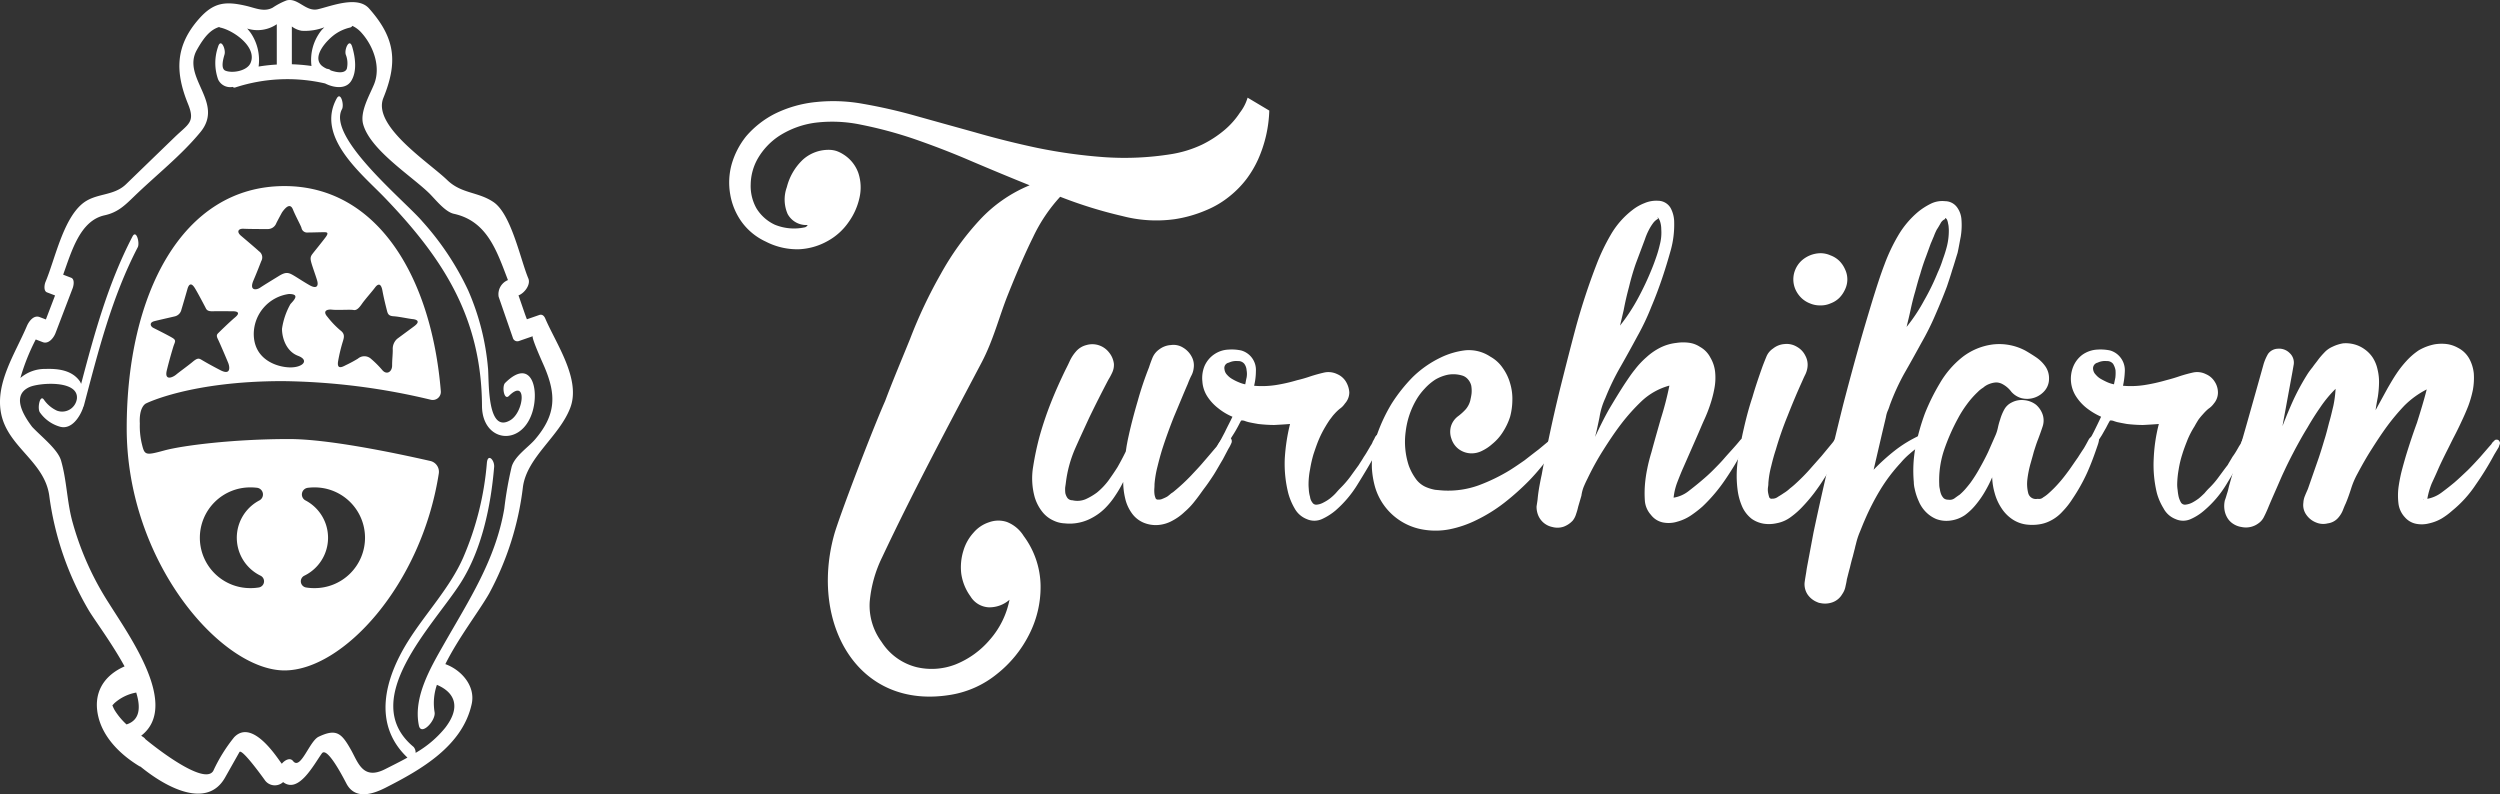 <svg id="Livello_1" data-name="Livello 1" xmlns="http://www.w3.org/2000/svg" width="384" height="122" viewBox="0 0 384 122">
  <rect x="0" y="0" width="384" height="122" fill="#333333" stroke="none"/>
  <g>
    <g>
      <path d="M158.965,76.486a10.807,10.807,0,0,1-.275-4.798,43.876,43.876,0,0,1,1.019-4.778,53.776,53.776,0,0,1,1.731-5.11c.672-1.694,1.41-3.328,2.218-5.0.233-.448.463-.917.695-1.43a6.121,6.121,0,0,1,.879-1.337,3.087,3.087,0,0,1,1.637-1.03,3.214,3.214,0,0,1,1.893.022,3.275,3.275,0,0,1,1.574,1.095,3.398,3.398,0,0,1,.76,1.762,2.793,2.793,0,0,1-.229,1.277,9.208,9.208,0,0,1-.601,1.132q-1.52,2.882-2.979,5.9c-.715,1.56-1.458,3.147-2.173,4.772a18.801,18.801,0,0,0-1.384,5.067c-.025.244-.071.516-.119.848a5.118,5.118,0,0,0,.025.874,2.166,2.166,0,0,0,.32.732.946.946,0,0,0,.766.357,3.266,3.266,0,0,0,2.006-.153,9.398,9.398,0,0,0,1.759-1.03,10.559,10.559,0,0,0,1.756-1.828c.462-.647.944-1.342,1.41-2.08.414-.738.854-1.541,1.271-2.409.071-.442.113-.823.204-1.246.071-.428.165-.831.256-1.254.391-1.765.857-3.504,1.362-5.226a51.157,51.157,0,0,1,1.736-5.176c.165-.514.349-1.025.553-1.518a2.989,2.989,0,0,1,1.016-1.249,3.286,3.286,0,0,1,1.807-.673,2.769,2.769,0,0,1,1.869.4,3.507,3.507,0,0,1,1.314,1.385,2.801,2.801,0,0,1,.304,1.791,3.205,3.205,0,0,1-.397,1.206,12.559,12.559,0,0,0-.503,1.18c-.718,1.652-1.413,3.371-2.127,5.048-.672,1.692-1.296,3.411-1.85,5.153-.256.848-.482,1.7-.695,2.568a15.831,15.831,0,0,0-.44,2.636c0,.088,0,.309-.02.601a4.546,4.546,0,0,0,0,.783,2.367,2.367,0,0,0,.162.71.366.366,0,0,0,.439.272,1.186,1.186,0,0,0,.644-.116,5.944,5.944,0,0,0,.718-.335,5.761,5.761,0,0,0,.601-.488,3.455,3.455,0,0,0,.553-.403,29.529,29.529,0,0,0,2.496-2.321c.644-.695,1.317-1.385,1.893-2.077.624-.713,1.225-1.427,1.85-2.165a2.488,2.488,0,0,0,.417-.582,5.862,5.862,0,0,1,.553-.731,1.823,1.823,0,0,1,.695-.451.683.683,0,0,1,.689.224.721.721,0,0,1,.091.829,5.442,5.442,0,0,1-.434.825l-.856,1.626c-.46.761-.9,1.563-1.387,2.343-.483.741-.993,1.499-1.546,2.216-.418.573-.832,1.18-1.339,1.804a11.089,11.089,0,0,1-1.597,1.695,8.263,8.263,0,0,1-1.85,1.339,5.352,5.352,0,0,1-2.19.673,4.836,4.836,0,0,1-2.312-.377,4.248,4.248,0,0,1-1.802-1.499,6.223,6.223,0,0,1-.99-2.279,10.797,10.797,0,0,1-.284-2.455,18.407,18.407,0,0,1-1.268,2.165,11.795,11.795,0,0,1-1.594,1.944,8.57,8.57,0,0,1-2.009,1.447,7.085,7.085,0,0,1-2.426.783,6.886,6.886,0,0,1-1.713.02,4.283,4.283,0,0,1-1.637-.4,4.556,4.556,0,0,1-1.824-1.427,6.641,6.641,0,0,1-1.089-2.078" fill="#fff" fill-rule="evenodd"/>
      <path d="M188.08,56.709a1.397,1.397,0,0,0,.389.851,3.026,3.026,0,0,0,.857.689,7.229,7.229,0,0,0,1.015.494,4.505,4.505,0,0,0,.928.286c.065-.286.113-.644.207-1.024a3.072,3.072,0,0,0,0-1.14,1.87,1.87,0,0,0-.349-.982,1.185,1.185,0,0,0-.993-.423,2.657,2.657,0,0,0-1.387.244A.827.827,0,0,0,188.08,56.709Zm15.41.493a3.107,3.107,0,0,1,1.915.267,2.909,2.909,0,0,1,1.319,1.138,3.67,3.67,0,0,1,.53,1.649,2.548,2.548,0,0,1-.672,1.722,2.98,2.98,0,0,1-.809.822,7.425,7.425,0,0,0-.831.809c-.253.267-.46.582-.692.868-.23.338-.44.667-.625.982a16.158,16.158,0,0,0-1.063,2.077c-.298.712-.553,1.472-.809,2.23a19.242,19.242,0,0,0-.53,2.344,11.728,11.728,0,0,0-.23,2.389c0,.179.023.423.046.78a4.762,4.762,0,0,0,.184,1.03,1.764,1.764,0,0,0,.346.868.696.696,0,0,0,.695.338,2.642,2.642,0,0,0,1.041-.338,5.997,5.997,0,0,0,.993-.624,7.56,7.56,0,0,0,.874-.803c.256-.293.508-.579.763-.829a15.419,15.419,0,0,0,1.481-1.714c.414-.582.874-1.207,1.291-1.785.256-.429.534-.809.766-1.232.256-.36.505-.783.76-1.228.119-.179.232-.423.346-.579a2.434,2.434,0,0,0,.298-.601,4.677,4.677,0,0,0,.283-.516.941.941,0,0,1,.369-.469.651.651,0,0,1,.829,0,.547.547,0,0,1,.142.803,10.461,10.461,0,0,1-.582,1.098,11.76,11.76,0,0,0-.667,1.09c-.834,1.517-1.736,3.016-2.706,4.579a17.158,17.158,0,0,1-3.396,4.035,9.161,9.161,0,0,1-2.076,1.319,2.85,2.85,0,0,1-2.384,0,3.64,3.64,0,0,1-1.844-1.648,9.623,9.623,0,0,1-.97-2.324,18.588,18.588,0,0,1-.533-5.312,28.974,28.974,0,0,1,.808-5.314c-.834.07-1.642.113-2.451.156a22.418,22.418,0,0,1-2.445-.156c-.511-.088-1.021-.179-1.503-.29a6.022,6.022,0,0,1-.625-.201c-.275-.068-.459-.068-.511,0-.204.36-.389.761-.596,1.118-.19.354-.417.735-.65,1.093l-1.503,2.364a.488.488,0,0,1-.715.136.585.585,0,0,1-.207-.715c.417-.783.828-1.563,1.203-2.273.369-.783.783-1.541,1.158-2.344a8.989,8.989,0,0,1-2.176-1.297A7.315,7.315,0,0,1,185.422,60.86a4.856,4.856,0,0,1-.738-2.276,4.914,4.914,0,0,1,.298-2.279,4.201,4.201,0,0,1,3.742-2.608,6.933,6.933,0,0,1,1.895.128,3.098,3.098,0,0,1,2.287,3.175,9.766,9.766,0,0,1-.275,2.253,14.122,14.122,0,0,0,3.347-.111,24.805,24.805,0,0,0,3.237-.737,20.385,20.385,0,0,0,2.147-.625C202.058,57.56,202.776,57.358,203.491,57.202Z" fill="#fff" fill-rule="evenodd"/>
      <path d="M211.204,74.792a13.58,13.58,0,0,1-.482-2.903,14.127,14.127,0,0,1,.808-5.181,25.607,25.607,0,0,1,2.238-4.73,24.844,24.844,0,0,1,3.234-4.066,16.059,16.059,0,0,1,4.275-2.988,11.88,11.88,0,0,1,3.79-1.118,5.935,5.935,0,0,1,3.858.981,5.56,5.56,0,0,1,1.915,1.762,7.488,7.488,0,0,1,1.112,2.324,8.209,8.209,0,0,1,.346,2.616,10.192,10.192,0,0,1-.346,2.522,9.753,9.753,0,0,1-1.064,2.273A7.546,7.546,0,0,1,229.201,68.206a6.51,6.51,0,0,1-1.481,1.002,3.562,3.562,0,0,1-1.821.426,3.341,3.341,0,0,1-1.892-.69,3.225,3.225,0,0,1-1.064-1.541,3.143,3.143,0,0,1-.094-1.855,3.021,3.021,0,0,1,1.129-1.629,8.366,8.366,0,0,0,1.134-1.025,3.421,3.421,0,0,0,.715-1.342c.07-.335.161-.716.207-1.115a4.811,4.811,0,0,0-.046-1.183,2.247,2.247,0,0,0-.488-.963,1.859,1.859,0,0,0-.964-.624,4.718,4.718,0,0,0-2.147-.108,6.392,6.392,0,0,0-1.901.731,8.191,8.191,0,0,0-1.637,1.385,9.524,9.524,0,0,0-1.248,1.632,12.592,12.592,0,0,0-1.685,4.954,11.686,11.686,0,0,0,.46,5.226,8.291,8.291,0,0,0,1.021,1.964,3.746,3.746,0,0,0,1.731,1.404,6.753,6.753,0,0,0,1.317.381c.482.042.922.091,1.362.113a13.794,13.794,0,0,0,5.316-.803,27.636,27.636,0,0,0,4.78-2.321c.786-.494,1.524-1.005,2.267-1.521.715-.559,1.433-1.118,2.17-1.677l1.501-1.246c.094-.065.184-.179.32-.295a.72.72,0,0,1,.397-.244.525.525,0,0,1,.715.272.928.928,0,0,1-.068.825,6.801,6.801,0,0,1-.463.687c-.142.201-.278.426-.44.63a34.815,34.815,0,0,1-3.418,4.151,38.969,38.969,0,0,1-3.79,3.391,24.127,24.127,0,0,1-4.347,2.701,16.622,16.622,0,0,1-4.133,1.408,11.306,11.306,0,0,1-4.344-.023,9.273,9.273,0,0,1-7.069-6.496" fill="#fff" fill-rule="evenodd"/>
      <path d="M248.838,50.012a28.207,28.207,0,0,0,2.772-4.22,44.22,44.22,0,0,0,2.127-4.531c.256-.624.463-1.203.672-1.807a17.781,17.781,0,0,0,.534-1.856,7.188,7.188,0,0,0,.227-2.386,3.934,3.934,0,0,0-.165-1.138,1.646,1.646,0,0,0-.161-.381c-.113-.224-.207-.309-.25-.267a.122.122,0,0,0,.043.088c.07.068.07.091,0,.113a2.336,2.336,0,0,0-.738.667,7.589,7.589,0,0,0-.715,1.189,9.428,9.428,0,0,0-.531,1.291l-1.39,3.706a36.855,36.855,0,0,0-1.036,3.547c-.326,1.206-.601,2.392-.837,3.64ZM238.447,80.949a2.992,2.992,0,0,1-2.27-2.048,3.479,3.479,0,0,1-.162-1.098c.048-.357.119-.738.162-1.112.051-.607.142-1.232.255-1.899.116-.624.233-1.254.369-1.855.808-4.467,1.759-8.859,2.823-13.212.808-3.218,1.614-6.407,2.468-9.597.877-3.175,1.898-6.299,3.095-9.403a31.14,31.14,0,0,1,2.198-4.617,12.966,12.966,0,0,1,3.373-3.864,7.223,7.223,0,0,1,1.844-1.047,4.614,4.614,0,0,1,2.128-.358,2.24,2.24,0,0,1,1.892,1.138,4.691,4.691,0,0,1,.533,2.188,14.707,14.707,0,0,1-.533,4.287c-.389,1.382-.808,2.786-1.268,4.148-.511,1.521-1.086,3.062-1.711,4.531a36.619,36.619,0,0,1-2.102,4.443c-.854,1.584-1.711,3.147-2.59,4.687A37.775,37.775,0,0,0,246.577,61.152a11.108,11.108,0,0,0-.899,2.968c-.213,1.024-.42,2.035-.675,2.991.675-1.45,1.362-2.855,2.128-4.217.808-1.362,1.617-2.701,2.496-4.043.482-.71.948-1.427,1.501-2.1a12.793,12.793,0,0,1,1.753-1.87,9.478,9.478,0,0,1,2.082-1.456,7.379,7.379,0,0,1,2.539-.755,6.739,6.739,0,0,1,1.898-.025,3.988,3.988,0,0,1,1.711.63,3.946,3.946,0,0,1,1.614,1.671,5.402,5.402,0,0,1,.718,2.188,8.789,8.789,0,0,1-.114,2.542,17.867,17.867,0,0,1-.652,2.502,21.763,21.763,0,0,1-.97,2.435c-.369.825-.689,1.605-1.015,2.343l-2.147,4.889c-.327.731-.625,1.492-.922,2.253a9.454,9.454,0,0,0-.558,2.344,4.975,4.975,0,0,0,2.267-.982c.695-.539,1.341-1.047,1.943-1.563.667-.559,1.291-1.112,1.915-1.743.573-.579,1.198-1.203,1.756-1.87.808-.919,1.617-1.765,2.354-2.681a.763.763,0,0,1,.601-.267c.278,0,.42.153.44.445a.915.915,0,0,1-.184.667c-.162.25-.275.429-.369.582a46.228,46.228,0,0,1-2.777,4.622,24.83,24.83,0,0,1-3.487,4.128,17.085,17.085,0,0,1-1.753,1.362,7.054,7.054,0,0,1-2.125.982,4.508,4.508,0,0,1-2.15.137,3.121,3.121,0,0,1-1.917-1.183,3.662,3.662,0,0,1-.925-2.123,16.453,16.453,0,0,1,0-2.386,19.844,19.844,0,0,1,.369-2.594c.165-.846.391-1.694.647-2.545.462-1.714.95-3.413,1.432-5.11a48.344,48.344,0,0,0,1.317-5.091,10.087,10.087,0,0,0-4.201,2.325,30.021,30.021,0,0,0-3.211,3.57c-.993,1.297-1.921,2.701-2.795,4.086a41.823,41.823,0,0,0-2.383,4.33c-.232.448-.417.871-.579,1.251a5.921,5.921,0,0,0-.344,1.342l-.508,1.739a8.442,8.442,0,0,1-.306,1.07,2.92,2.92,0,0,1-.524,1.027,3.626,3.626,0,0,1-1.41.936,2.974,2.974,0,0,1-1.707.046Z" fill="#fff" fill-rule="evenodd"/>
      <path d="M279.612,46.91a3.892,3.892,0,0,1-1.617-.315,3.938,3.938,0,0,1-1.32-.848,4.241,4.241,0,0,1-.899-1.297,3.853,3.853,0,0,1,0-3.076,4.018,4.018,0,0,1,.899-1.297,4.448,4.448,0,0,1,2.936-1.183,3.782,3.782,0,0,1,1.572.338,3.85,3.85,0,0,1,1.342.846,4.228,4.228,0,0,1,.877,1.297,3.56,3.56,0,0,1,0,3.076,4.476,4.476,0,0,1-.877,1.297,3.815,3.815,0,0,1-1.342.848A3.687,3.687,0,0,1,279.612,46.91Zm-12.661,28.727a16.706,16.706,0,0,1-.023-4.932c.256-1.677.553-3.303.922-4.889.369-1.626.789-3.215,1.319-4.802.463-1.606.993-3.147,1.546-4.71.19-.508.397-1.024.601-1.518a2.75,2.75,0,0,1,1.022-1.249,3.162,3.162,0,0,1,1.779-.692,3.016,3.016,0,0,1,1.892.426,3.12,3.12,0,0,1,1.291,1.362,2.917,2.917,0,0,1,.326,1.808,3.62,3.62,0,0,1-.391,1.206c-.187.38-.346.758-.508,1.118-.766,1.691-1.481,3.41-2.15,5.11a51.463,51.463,0,0,0-1.799,5.153c-.283.854-.511,1.7-.718,2.568a14.279,14.279,0,0,0-.44,2.613,2.995,2.995,0,0,1-.048.582,2.793,2.793,0,0,0,0,.846,6.666,6.666,0,0,0,.165.695.386.386,0,0,0,.459.267,1.385,1.385,0,0,0,.9-.29c.326-.198.624-.377.879-.559a5.487,5.487,0,0,0,.972-.738,12.126,12.126,0,0,0,.991-.846,28.198,28.198,0,0,0,1.986-2.012c.604-.689,1.226-1.385,1.85-2.093l1.574-1.902a4.429,4.429,0,0,0,.411-.559c.142-.179.278-.335.418-.494a.658.658,0,0,1,.879-.062.575.575,0,0,1,.369.738,3.116,3.116,0,0,1-.278.686c-.139.23-.252.429-.346.61a49.532,49.532,0,0,1-2.636,4.458c-.463.761-.993,1.498-1.524,2.213a25.072,25.072,0,0,1-1.73,2.031,12.415,12.415,0,0,1-1.802,1.606,5.196,5.196,0,0,1-2.219.982,5.428,5.428,0,0,1-1.986.071,4.474,4.474,0,0,1-1.83-.738,4.929,4.929,0,0,1-1.452-1.831A9.33,9.33,0,0,1,266.952,75.637Z" fill="#fff" fill-rule="evenodd"/>
      <path d="M294.165,44.811c-.275.917-.482,1.785-.689,2.724-.184.893-.417,1.81-.624,2.678a26.155,26.155,0,0,0,2.681-4.04,34.813,34.813,0,0,0,2.1-4.31,15.655,15.655,0,0,0,.786-2.029,19.611,19.611,0,0,0,.646-2.077,10.023,10.023,0,0,0,.275-2.344,3.975,3.975,0,0,0-.02-.423,2.778,2.778,0,0,0-.094-.646,2.273,2.273,0,0,0-.162-.601c-.093-.156-.207-.25-.298-.25v.156a1.433,1.433,0,0,0-.718.695c-.207.357-.369.646-.553.911a8.56,8.56,0,0,0-.46,1.053c-.164.36-.306.737-.468,1.093l-.715,1.963c-.349.917-.647,1.813-.903,2.724C294.653,42.98,294.421,43.877,294.165,44.811ZM279.57,92.626a1.501,1.501,0,0,1-.213-.043c-.091-.042-.184-.065-.227-.093a3.26,3.26,0,0,1-1.503-1.204,2.854,2.854,0,0,1-.44-1.807c.071-.536.165-1.07.256-1.626.071-.559.184-1.098.278-1.612l.828-4.418c.695-3.303,1.433-6.586,2.199-9.869q1.136-4.881,2.38-9.863c.945-3.62,1.938-7.304,2.979-10.916.53-1.808,1.064-3.599,1.594-5.335.553-1.765,1.106-3.527,1.756-5.224a27.51,27.51,0,0,1,2.079-4.401,13.974,13.974,0,0,1,3.098-3.686,10.244,10.244,0,0,1,1.869-1.204,3.976,3.976,0,0,1,2.264-.423,2.286,2.286,0,0,1,1.821.917,3.595,3.595,0,0,1,.695,1.944,10.965,10.965,0,0,1-.113,2.587c-.165.823-.301,1.674-.488,2.5-.278.868-.528,1.764-.808,2.587-.25.846-.534,1.7-.832,2.588-.553,1.475-1.155,2.925-1.779,4.358a40.851,40.851,0,0,1-2.1,4.213c-.879,1.606-1.759,3.198-2.658,4.759a34.885,34.885,0,0,0-2.241,4.912,6.663,6.663,0,0,1-.323.868,3.925,3.925,0,0,0-.256.917l-.624,2.63-1.271,5.471a31.645,31.645,0,0,1,3.256-2.948,19.319,19.319,0,0,1,3.771-2.298,1.697,1.697,0,0,1,.899-.111c.346,0,.505.202.482.625a.884.884,0,0,1-.53.624c-.256.137-.505.295-.718.423a13.869,13.869,0,0,0-1.594,1.212,11.352,11.352,0,0,0-1.405,1.405,25.532,25.532,0,0,0-3.169,4.194,37.178,37.178,0,0,0-2.402,4.711c-.256.578-.482,1.183-.738,1.79a11.164,11.164,0,0,0-.579,1.828c-.094.289-.136.601-.23.896-.071.309-.162.625-.233.934-.184.601-.32,1.18-.459,1.762-.165.582-.298,1.161-.463,1.785-.049.406-.142.761-.232,1.189a3.008,3.008,0,0,1-.483,1.09,2.817,2.817,0,0,1-1.432,1.226A3.388,3.388,0,0,1,279.57,92.626Z" fill="#fff" fill-rule="evenodd"/>
      <path d="M294.101,75.101a4.61,4.61,0,0,1-.142-1.07,19.768,19.768,0,0,1,.256-5.331,32.915,32.915,0,0,1,1.455-5.205,31.954,31.954,0,0,1,2.289-4.622,14.331,14.331,0,0,1,3.344-3.927,9.607,9.607,0,0,1,4.744-2.032,8.534,8.534,0,0,1,5.126.982c.531.312,1.113.67,1.665,1.05a5.424,5.424,0,0,1,1.382,1.405,3.204,3.204,0,0,1,.511,1.833,2.806,2.806,0,0,1-.647,1.807,3.547,3.547,0,0,1-3.606,1.161,3.272,3.272,0,0,1-1.523-.959,4.111,4.111,0,0,0-1.32-1.164,2.114,2.114,0,0,0-1.036-.286,3.456,3.456,0,0,0-1.063.243,2.892,2.892,0,0,0-.922.559,4.069,4.069,0,0,0-.814.647,13.813,13.813,0,0,0-1.708,1.94,16.922,16.922,0,0,0-1.341,2.123,30.968,30.968,0,0,0-2.147,4.889,14.652,14.652,0,0,0-.738,5.224,2.923,2.923,0,0,0,.094.761,3.438,3.438,0,0,0,.204.803,2.014,2.014,0,0,0,.397.601,1.057,1.057,0,0,0,.689.221,1.274,1.274,0,0,0,.948-.198c.301-.224.582-.426.789-.559a8.481,8.481,0,0,0,.879-.868c.275-.315.53-.63.786-.962a21.672,21.672,0,0,0,1.452-2.301c.439-.78.879-1.606,1.271-2.435l1.177-2.675a6.33,6.33,0,0,0,.346-1.161,10.553,10.553,0,0,1,.326-1.161,7.451,7.451,0,0,1,.624-1.52,2.58,2.58,0,0,1,1.155-1.095,3.302,3.302,0,0,1,1.941-.352,3.464,3.464,0,0,1,1.801.709,3.51,3.51,0,0,1,1.036,1.586,2.927,2.927,0,0,1-.062,1.833c-.213.647-.439,1.271-.675,1.893-.253.63-.437,1.254-.644,1.878-.094.38-.256.939-.488,1.762a16.07,16.07,0,0,0-.505,2.48,5.814,5.814,0,0,0,.136,2.165,1.204,1.204,0,0,0,1.41.848h.07a.927.927,0,0,0,.808-.224,5.004,5.004,0,0,0,.738-.536,17.766,17.766,0,0,0,1.756-1.765c.533-.601,1.016-1.246,1.475-1.87.468-.652.908-1.319,1.368-1.963.298-.474.598-.939.902-1.385.298-.494.553-.988.809-1.453a1.32,1.32,0,0,1,.643-.469.674.674,0,0,1,.695.287.583.583,0,0,1,.162.516,4.271,4.271,0,0,1-.162.581c-.488,1.448-1.015,2.903-1.639,4.285a27.391,27.391,0,0,1-2.244,3.995,11.932,11.932,0,0,1-1.527,1.941,6.254,6.254,0,0,1-2.006,1.498,5.46,5.46,0,0,1-1.617.488,7.018,7.018,0,0,1-1.665.048,5.029,5.029,0,0,1-2.445-.851,5.901,5.901,0,0,1-1.665-1.72,7.886,7.886,0,0,1-1.022-2.273,9.856,9.856,0,0,1-.389-2.437,20.204,20.204,0,0,1-1.044,2.077,14.443,14.443,0,0,1-1.405,2.052,9.155,9.155,0,0,1-1.736,1.677,5.098,5.098,0,0,1-2.284.846,4.43,4.43,0,0,1-2.125-.244,4.883,4.883,0,0,1-1.575-1.066,5.159,5.159,0,0,1-1.106-1.658,8.999,8.999,0,0,1-.624-1.898" fill="#fff" fill-rule="evenodd"/>
      <path d="M321.499,56.709a1.409,1.409,0,0,0,.42.851,2.852,2.852,0,0,0,.851.689c.323.179.672.357.993.494a4.709,4.709,0,0,0,.948.286c.045-.286.136-.644.207-1.024a6.087,6.087,0,0,0,.025-1.14,2.831,2.831,0,0,0-.374-.982,1.179,1.179,0,0,0-.993-.423,2.632,2.632,0,0,0-1.381.244A.901.901,0,0,0,321.499,56.709Zm15.433.493a2.988,2.988,0,0,1,1.895.267,2.94,2.94,0,0,1,1.339,1.138,3.09,3.09,0,0,1,.511,1.649,2.607,2.607,0,0,1-.624,1.722,3.249,3.249,0,0,1-.857.822,7.268,7.268,0,0,0-.808.809,9.295,9.295,0,0,0-.718.868c-.205.338-.412.667-.573.982A13.301,13.301,0,0,0,336.01,67.536c-.281.712-.579,1.472-.809,2.23a15.816,15.816,0,0,0-.558,2.344,14.449,14.449,0,0,0-.227,2.389,6.163,6.163,0,0,0,.071.78,7.918,7.918,0,0,0,.156,1.03,3.632,3.632,0,0,0,.349.868.718.718,0,0,0,.695.338,2.97,2.97,0,0,0,1.084-.338,7.798,7.798,0,0,0,.97-.624c.298-.244.582-.514.879-.803a9.26,9.26,0,0,1,.76-.829,13.156,13.156,0,0,0,1.458-1.714c.439-.582.879-1.207,1.339-1.785.23-.429.485-.809.718-1.232a11.37,11.37,0,0,0,.786-1.228c.113-.179.227-.423.344-.579a2.447,2.447,0,0,0,.304-.601c.091-.159.161-.315.252-.516a.957.957,0,0,1,.369-.469.687.687,0,0,1,.854,0,.559.559,0,0,1,.139.803,10.113,10.113,0,0,1-.601,1.098c-.207.38-.46.731-.624,1.09-.879,1.517-1.779,3.016-2.723,4.579a16.35,16.35,0,0,1-3.421,4.035,8.09,8.09,0,0,1-2.057,1.319,2.831,2.831,0,0,1-2.375,0,3.52,3.52,0,0,1-1.829-1.648,9.011,9.011,0,0,1-1.013-2.324,18.364,18.364,0,0,1-.488-5.312,25.359,25.359,0,0,1,.786-5.314c-.831.07-1.617.113-2.448.156a21.825,21.825,0,0,1-2.451-.156c-.511-.088-.993-.179-1.503-.29a6.388,6.388,0,0,1-.621-.201c-.301-.068-.463-.068-.505,0-.213.36-.417.761-.601,1.118-.207.354-.42.735-.624,1.093l-1.527,2.364a.483.483,0,0,1-.715.136.62.62,0,0,1-.233-.715c.46-.783.857-1.563,1.226-2.273.391-.783.76-1.541,1.134-2.344a10.771,10.771,0,0,1-2.176-1.297A7.347,7.347,0,0,1,318.863,60.86a5.004,5.004,0,0,1-.411-4.555,4.312,4.312,0,0,1,1.362-1.785,4.366,4.366,0,0,1,2.354-.823,7.158,7.158,0,0,1,1.918.128,3.08,3.08,0,0,1,1.574,1.033,3.189,3.189,0,0,1,.715,2.142,12.972,12.972,0,0,1-.281,2.253,13.828,13.828,0,0,0,3.308-.111,27.083,27.083,0,0,0,3.305-.737c.689-.179,1.404-.381,2.099-.625A21.972,21.972,0,0,1,336.932,57.202Z" fill="#fff" fill-rule="evenodd"/>
      <path d="M372.186,76.619c.025,0,.048.045.094.045a.084.084,0,0,0,.071.026h-.137c0-.026,0-.071-.025-.071Zm-27.881,4.33a3.218,3.218,0,0,1-1.319-.508,2.769,2.769,0,0,1-.899-.962,3.401,3.401,0,0,1-.417-1.254,3.942,3.942,0,0,1,.07-1.382c.162-.402.253-.803.389-1.206.119-.357.184-.758.304-1.18.902-3.15,1.781-6.231,2.653-9.284.859-3.039,1.736-6.143,2.615-9.29a7.616,7.616,0,0,1,.667-1.518,1.924,1.924,0,0,1,1.503-.803,2.281,2.281,0,0,1,1.827.672,1.991,1.991,0,0,1,.624,1.714l-.19,1.098-1.546,8.413c.533-1.382,1.112-2.789,1.736-4.151a36.51,36.51,0,0,1,2.171-3.95c.227-.335.462-.649.718-.959.227-.338.508-.673.757-1.01a11.028,11.028,0,0,1,.999-1.183,3.748,3.748,0,0,1,1.268-.93,6.115,6.115,0,0,1,1.662-.539,5.06,5.06,0,0,1,1.734.159,4.786,4.786,0,0,1,1.546.732,4.85,4.85,0,0,1,1.228,1.231,5.429,5.429,0,0,1,.786,1.892,7.972,7.972,0,0,1,.227,2.1,15.859,15.859,0,0,1-.184,2.123c-.137.715-.256,1.404-.346,2.029l1.869-3.413c.42-.716.837-1.448,1.32-2.165a15.829,15.829,0,0,1,1.574-2.006,10.278,10.278,0,0,1,1.869-1.611A7.839,7.839,0,0,1,373.922,52.895a6.601,6.601,0,0,1,1.872-.052,4.817,4.817,0,0,1,1.707.559,4.133,4.133,0,0,1,1.759,1.657A5.96,5.96,0,0,1,379.976,57.358a10.369,10.369,0,0,1-.139,2.517,16.58,16.58,0,0,1-.718,2.502c-.326.826-.667,1.606-1.041,2.387-.368.808-.76,1.592-1.129,2.301-.418.803-.809,1.634-1.226,2.437-.417.846-.828,1.671-1.203,2.523-.321.758-.667,1.492-1.016,2.25a11.646,11.646,0,0,0-.667,2.344,5.24,5.24,0,0,0,2.213-.982c.695-.511,1.339-1.024,1.963-1.541.696-.601,1.368-1.249,2.034-1.873.653-.649,1.271-1.316,1.921-2.035l1.526-1.762a1.322,1.322,0,0,0,.275-.358,1.451,1.451,0,0,1,.326-.332.389.389,0,0,1,.389-.201.421.421,0,0,1,.42.247.451.451,0,0,1,.062.442,3.128,3.128,0,0,0-.156.445c-.21.358-.44.738-.695,1.161a45.581,45.581,0,0,1-2.843,4.622,17.801,17.801,0,0,1-3.628,4.001,10.717,10.717,0,0,1-1.595,1.183A6.715,6.715,0,0,1,373.113,80.39a4.475,4.475,0,0,1-1.963.071,3.054,3.054,0,0,1-1.756-1.005,3.753,3.753,0,0,1-.993-2.142,10.211,10.211,0,0,1,0-2.392,24.031,24.031,0,0,1,.46-2.432c.207-.803.439-1.626.672-2.428.527-1.72,1.086-3.419,1.71-5.116.531-1.694,1.061-3.394,1.501-5.133a13.612,13.612,0,0,0-3.421,2.48,33.193,33.193,0,0,0-2.659,3.167c-.85,1.16-1.639,2.366-2.402,3.57-.76,1.183-1.475,2.46-2.17,3.757a12.407,12.407,0,0,0-.951,2.227c-.25.783-.525,1.586-.851,2.346-.162.335-.298.687-.439,1.047a3.944,3.944,0,0,1-.601,1.002,2.562,2.562,0,0,1-1.708.981,2.803,2.803,0,0,1-1.824-.15,3.242,3.242,0,0,1-1.458-1.16,2.545,2.545,0,0,1-.462-1.856,3.1,3.1,0,0,1,.255-1.093c.137-.357.298-.692.44-1.03l1.688-4.841c.298-.893.573-1.791.829-2.659.298-.917.511-1.805.737-2.679.256-.846.44-1.694.653-2.568a17.308,17.308,0,0,0,.346-2.63,18.825,18.825,0,0,0-2.36,2.855c-.715,1.03-1.362,2.057-1.963,3.104-.667,1.073-1.268,2.165-1.872,3.28-.573,1.098-1.155,2.21-1.685,3.37-.463.96-.851,1.921-1.291,2.903-.42.959-.856,1.94-1.248,2.903-.184.423-.349.803-.559,1.203a2.544,2.544,0,0,1-.851,1.027A3.211,3.211,0,0,1,344.304,80.949Z" fill="#fff" fill-rule="evenodd"/>
      <path d="M135.51,85.569a19.349,19.349,0,0,0-1.926,6.901,9.395,9.395,0,0,0,1.83,6.132,8.948,8.948,0,0,0,5.33,3.862,10.098,10.098,0,0,0,6.049-.417,13.486,13.486,0,0,0,5.251-3.794,13.113,13.113,0,0,0,3.015-6.132,4.669,4.669,0,0,1-3.194,1.163,3.486,3.486,0,0,1-2.803-1.688,7.736,7.736,0,0,1-1.421-3.553,8.534,8.534,0,0,1,.329-3.43,7.053,7.053,0,0,1,1.563-2.795,5.266,5.266,0,0,1,2.403-1.606,4.164,4.164,0,0,1,2.723-.037,5.287,5.287,0,0,1,2.575,2.148A13.114,13.114,0,0,1,159.834,89.967a16.042,16.042,0,0,1-1.779,7.536,18.055,18.055,0,0,1-4.965,6.055,15.11,15.11,0,0,1-6.995,3.153c-14.349,2.434-21.731-10.933-17.961-24.607.72-2.599,5.674-15.641,7.822-20.51,1.2-3.201,2.539-6.347,3.841-9.559a72.529,72.529,0,0,1,4.718-9.976,42.064,42.064,0,0,1,5.941-8.243,21.724,21.724,0,0,1,7.696-5.354c-2.939-1.183-5.949-2.437-8.993-3.729-2.999-1.297-5.929-2.412-8.772-3.397a64.018,64.018,0,0,0-8.142-2.184,21.461,21.461,0,0,0-6.97-.309,13.599,13.599,0,0,0-5.62,2.051,10.432,10.432,0,0,0-3.259,3.459,8.267,8.267,0,0,0-1.089,3.973,6.974,6.974,0,0,0,.877,3.663,6.527,6.527,0,0,0,2.823,2.523,7.768,7.768,0,0,0,4.527.423.641.641,0,0,0,.415-.222l.119-.158a3.232,3.232,0,0,1-3.092-1.697,5.566,5.566,0,0,1-.119-4.109,8.739,8.739,0,0,1,2.451-4.214,5.888,5.888,0,0,1,3.997-1.521,3.956,3.956,0,0,1,1.177.179,5.056,5.056,0,0,1,1.004.488,5.556,5.556,0,0,1,2.36,2.903,7.072,7.072,0,0,1,.173,3.777,10.099,10.099,0,0,1-1.671,3.751,9.397,9.397,0,0,1-3.211,2.903,9.86,9.86,0,0,1-4.377,1.269,10.509,10.509,0,0,1-5.155-1.183,9.432,9.432,0,0,1-3.713-3.059,10.108,10.108,0,0,1-1.728-4.174,10.555,10.555,0,0,1,.207-4.595,12.239,12.239,0,0,1,2.253-4.358,14.476,14.476,0,0,1,4.329-3.41,18.377,18.377,0,0,1,6.431-1.836,25.372,25.372,0,0,1,7.124.272,80.452,80.452,0,0,1,8.218,1.873c2.868.806,5.859,1.631,8.987,2.5,3.186.917,6.374,1.719,9.674,2.415A79.631,79.631,0,0,0,169.485,24.131a45.091,45.091,0,0,0,10.388-.451,17.574,17.574,0,0,0,4.723-1.447,16.649,16.649,0,0,0,3.558-2.322,12.285,12.285,0,0,0,2.295-2.61A6.912,6.912,0,0,0,191.632,15l3.331,1.986a19.9,19.9,0,0,1-1.731,7.526,16.249,16.249,0,0,1-1.725,2.925,15.199,15.199,0,0,1-2.593,2.673,14.411,14.411,0,0,1-3.617,2.165,19.738,19.738,0,0,1-4.851,1.39,20.591,20.591,0,0,1-8.028-.474,68.364,68.364,0,0,1-9.575-2.968,24.726,24.726,0,0,0-4.153,6.185c-1.302,2.633-2.567,5.579-3.877,8.862-1.32,3.283-2.224,6.977-4.043,10.422C145.377,65.919,140.285,75.442,135.51,85.566" fill="#fff" fill-rule="evenodd"/>
    </g>
    <path d="M22.435,61.966s6.813-3.426,20.981-3.426a101.821,101.821,0,0,1,22.764,2.863,1.246,1.246,0,0,0,1.531-1.312c-1.468-17.844-9.913-31.51-24.01-31.51-15.758,0-24.239,16.654-24.239,37.198s14.554,37.198,24.239,37.198c8.91,0,21.017-13.028,23.698-30.253a1.702,1.702,0,0,0-1.301-1.918c-5.688-1.295-15.728-3.369-21.678-3.369-8.651,0-16.426,1.003-19.183,1.754-2.758.751-3.009.751-3.386-.751a11.832,11.832,0,0,1-.374-3.385c-.148-2.639.959-3.09.959-3.09M44.616,56.433c-1.927,0-5.639-1.107-5.639-5.156a6.235,6.235,0,0,1,5.398-6.118c1.686,0,.869.866.241,1.541a10.884,10.884,0,0,0-1.301,3.806c0,1.446.675,3.47,2.457,4.145,1.782.672.774,1.782-1.156,1.782M51.025,47.566c.817.093,2.796-.046,3.277.049.483.096.869-.336,1.303-.962.432-.628,1.59-1.928,1.976-2.459s.916-.866,1.156.434c.243,1.3.53,2.41.675,2.986.145.58.241.916,1.061.965.82.05,2.361.385,2.892.432.53.049,1.348.29.24,1.109-1.109.82-2.216,1.637-2.604,1.926a2.063,2.063,0,0,0-.672,1.689c0,.82-.099,1.446-.099,2.41,0,.962-.817,1.492-1.492.721a15.317,15.317,0,0,0-1.784-1.782,1.521,1.521,0,0,0-1.974,0,19.187,19.187,0,0,1-1.88,1.011c-.629.336-1.397.675-1.156-.674a24.827,24.827,0,0,1,.721-2.987c.194-.628.336-1.158-.386-1.689a13.609,13.609,0,0,1-1.976-2.071c-.771-.866-.145-1.205.721-1.109M37.436,35.137c.866.046,3.083.046,3.663.046a1.395,1.395,0,0,0,1.347-.916c.339-.672.869-1.636.869-1.636.675-.965,1.304-1.399,1.687-.435.385.965,1.159,2.361,1.303,2.796a.871.871,0,0,0,.962.721c.628,0,2.025-.047,2.457-.047.434,0,.869-.003.29.771-.577.771-1.637,2.071-1.977,2.506-.336.434-.432.675-.191,1.492.241.823.626,1.831.866,2.65.241.82-.049,1.35-1.156.724-1.11-.626-2.217-1.399-2.796-1.686-.579-.29-1.011-.29-1.881.241-.866.53-2.361,1.445-2.938,1.831-.579.385-1.689.481-1.014-1.109.675-1.591,1.014-2.503,1.206-2.987a1.135,1.135,0,0,0-.339-1.494c-.626-.577-2.118-1.831-2.793-2.408-.675-.579-.434-1.109.434-1.06m-13.712,14.189c.87-.216,2.602-.604,3.086-.722a1.36,1.36,0,0,0,1.06-1.062c.216-.697.747-2.527.916-3.129.167-.604.503-1.158,1.107-.218.426.664,1.424,2.579,1.615,2.94.192.361.241.697,1.157.675.915-.024,2.651,0,3.132,0,.484,0,1.252.145.337.915-.913.771-2.386,2.216-2.578,2.408-.194.194-.386.363-.095.94.287.579,1.325,3.013,1.59,3.664.262.65.41,1.951-1.183,1.131-1.588-.82-2.482-1.347-2.889-1.59-.41-.241-.626-.339-1.375.29-.747.625-1.998,1.516-2.553,1.975s-1.831.986-1.424-.675c.41-1.664.749-2.792.989-3.59.241-.793.555-.986-.194-1.421-.744-.434-2.433-1.276-2.867-1.495-.432-.215-.697-.817.169-1.035M46.923,76.866a1.032,1.032,0,0,1,.35-1.938,7.656,7.656,0,0,1,.97-.063,7.736,7.736,0,1,1,0,15.471,7.599,7.599,0,0,1-1.229-.099.96.96,0,0,1-.265-1.812,6.48,6.48,0,0,0,.175-11.56m-8.404-2.001a8.207,8.207,0,0,1,.968.06,1.034,1.034,0,0,1,.353,1.94,6.477,6.477,0,0,0,.175,11.56.96.96,0,0,1-.268,1.812,7.567,7.567,0,0,1-1.227.099,7.736,7.736,0,1,1,0-15.471M83.743,48.908c-.156-.371-.46-.683-.907-.527q-.951.333-1.902.659c-.06-.145-.158-.397-.325-.872q-.484-1.401-.968-2.8l.014-.006c.858-.298,1.908-1.623,1.498-2.593C79.949,39.911,78.547,32.929,75.827,31.058,73.458,29.429,70.9,29.795,68.683,27.65c-2.779-2.691-11.547-8.306-9.795-12.612C61.107,9.581,60.763,5.877,56.682,1.294c-1.782-2.003-5.799-.35-7.849.125-1.874.435-3.058-1.806-4.802-1.361a10.566,10.566,0,0,0-2.14,1.115c-1.331.721-2.664.055-4.078-.273C34.637.163,32.834.346,30.606,2.848c-3.749,4.211-3.695,8.276-1.727,13.118,1.15,2.831.063,3.055-2.056,5.107q-3.731,3.607-7.456,7.217c-1.984,1.924-4.723,1.284-6.792,3.062-2.938,2.517-4.157,8.558-5.586,11.954-.167.391-.328,1.391.232,1.604.412.159.825.314,1.235.473-.467,1.23-.94,2.457-1.408,3.686-.32-.12-.642-.246-.962-.367-.921-.353-1.656.667-1.967,1.399C2.333,54.313-.791,58.87.185,63.586c1.055,5.11,6.617,7.268,7.374,12.498a46.657,46.657,0,0,0,6.079,17.672c.852,1.435,3.539,5.022,5.496,8.602-3.14,1.377-4.958,4.063-4.001,7.853.823,3.243,3.496,5.795,6.275,7.478a.975.975,0,0,0,.181.071c4.211,3.44,10.29,6.437,12.982,1.669q1.103-1.955,2.206-3.909c.358-.632,3.626,3.929,3.848,4.232a1.876,1.876,0,0,0,2.862.377c2.389,1.845,4.723-2.71,5.955-4.41.864-1.189,3.621,4.382,3.826,4.743,1.353,2.396,4.015,1.514,5.934.541,5.452-2.771,11.853-6.407,13.255-12.891.598-2.763-1.613-5.227-4.05-6.102h-.003c1.987-4,5.13-8.06,6.71-10.815a45.729,45.729,0,0,0,5.215-16.457c.661-4.555,5.573-7.689,7.259-12.086,1.686-4.404-2.205-9.893-3.843-13.746M49.825,4.187c-.169.178-.353.345-.505.536a7.306,7.306,0,0,0-1.476,5.41,27.795,27.795,0,0,0-3.017-.262V4.068a3.464,3.464,0,0,0,1.525.661,8.348,8.348,0,0,0,3.474-.541m-7.311-.467v6.194a25.904,25.904,0,0,0-2.793.308,7.425,7.425,0,0,0-1.187-5.126,8.368,8.368,0,0,0-.568-.713,5.253,5.253,0,0,0,4.548-.664M17.261,108.325a1.857,1.857,0,0,0,.282-.29,6.83,6.83,0,0,1,3.381-1.658c.724,2.345.549,4.247-1.492,4.896a10.555,10.555,0,0,1-1.755-2.084,4.52,4.52,0,0,1-.416-.864M82.19,67.488c-1.022,1.204-3.124,2.557-3.597,4.199a56.205,56.205,0,0,0-1.131,6.413c-1.331,7.894-5.444,14.105-9.311,20.908-2.053,3.612-4.701,8.113-3.81,12.427.35,1.694,2.668-.811,2.408-2.066a8.602,8.602,0,0,1,.36-4.178c2.834,1.2,3.682,3.5,1.254,6.621A16.282,16.282,0,0,1,63.838,115.64a1.302,1.302,0,0,0-.312-.915c-8.661-7.2,3.034-18.635,7.21-25.162,3.272-5.115,4.663-11.844,5.163-17.831.09-1.068-.984-2.175-1.115-.618a46.144,46.144,0,0,1-3.613,14.476c-2.012,4.634-5.767,8.567-8.448,12.829-3.701,5.881-5.499,12.867-.139,17.949-1.14.629-2.304,1.205-3.433,1.777-3.419,1.732-4.146-1.036-5.239-2.968-1.435-2.541-2.217-3.323-4.969-2.014-1.429.678-2.766,5.208-3.93,3.73-.495-.628-1.345-.059-1.716.41-.098.129-4.313-7.213-7.332-4.06a24.524,24.524,0,0,0-3.198,5.147c-1.153,2.047-7.109-2.134-10.432-4.852a1.082,1.082,0,0,0-.311-.309c-.101-.06-.197-.134-.298-.197-.011-.011-.024-.019-.036-.03,5.914-4.561-1.727-15.178-4.911-20.263A45.118,45.118,0,0,1,11.071,79.939c-.793-3.025-.828-6.197-1.69-9.184-.495-1.729-2.978-3.634-4.441-5.186-1.476-1.951-3.135-4.88-.421-6.112,1.492-.675,7.557-1.123,7.295,1.765a2.288,2.288,0,0,1-3.069,1.855,4.97,4.97,0,0,1-2.025-1.719c-.602-.801-1.017,1.418-.585,1.997a5.65,5.65,0,0,0,3.154,2.208c1.727.412,2.962-1.519,3.451-2.872.011-.033.011-.071.022-.101a1.446,1.446,0,0,0,.147-.375c2.195-8.308,4.267-16.566,8.251-24.241.337-.648-.218-2.79-.817-1.637-3.733,7.189-5.83,14.854-7.879,22.621-.071-.128-.118-.276-.199-.393-1.206-1.714-3.353-1.962-5.297-1.896A5.767,5.767,0,0,0,3.131,58.059a32.278,32.278,0,0,1,2.361-5.918c.355.136.716.276,1.074.413.902.344,1.681-.658,1.965-1.402q1.316-3.442,2.631-6.886c.153-.396.339-1.388-.232-1.604-.41-.158-.82-.314-1.229-.472,1.295-3.569,2.582-8.287,6.354-9.116,2.036-.445,3.113-1.516,4.55-2.907,3.332-3.227,7.243-6.295,10.186-9.88,3.731-4.549-2.941-8.369-.555-12.615,1.131-2.017,2.093-3.112,3.428-3.525a.452.452,0,0,0,.145.082c2.039.418,5.764,3.014,4.665,5.47-.533,1.189-2.747,1.596-3.846,1.159-.784-.312-.314-1.896-.142-2.487.241-.806-.568-2.617-.997-1.17a7.571,7.571,0,0,0,.013,4.998,2.034,2.034,0,0,0,2.244,1.15.381.381,0,0,0,.391.085A25.794,25.794,0,0,1,49.937,12.819c1.372.699,3.193.918,4.007-.385.932-1.495.631-3.626.158-5.233-.426-1.448-1.235.364-.997,1.17a3.633,3.633,0,0,1,.167,2.194c-.317.757-1.506.595-2.498.238a.549.549,0,0,0-.282-.183c-.101-.024-.205-.041-.306-.063a3.283,3.283,0,0,1-.768-.47c-1.61-1.472.949-4.093,2.151-4.899a6.514,6.514,0,0,1,2.214-.959.554.554,0,0,0,.337-.257,4.321,4.321,0,0,1,1.432,1.09c1.869,2.098,2.957,5.296,1.907,7.875-.686,1.686-2.217,4.235-1.672,6.165,1.101,3.926,7.322,7.855,10.109,10.552.929.902,2.44,2.883,3.81,3.183,5.122,1.12,6.589,5.672,8.314,10.183a2.346,2.346,0,0,0-1.429,2.56q1.086,3.143,2.175,6.285a.719.719,0,0,0,.91.527c.721-.252,1.446-.5,2.17-.752-.309.107,1.615,4.328,1.755,4.661C85.437,60.597,85.453,63.657,82.19,67.488m-.459-4.066c-1.739,5.285-7.666,4.426-7.696-1.065-.074-13.528-5.914-22.621-14.999-32.051-3.484-3.615-10.568-9.263-7.322-15.178.629-1.145,1.173.995.82,1.634-2.375,4.326,9.743,14.173,12.351,17.263a43.094,43.094,0,0,1,7.027,10.577A37.896,37.896,0,0,1,74.967,56.671c.158,2.175-.126,9.968,3.414,7.875,2.109-1.249,2.618-6.547-.213-3.728-.751.749-1.101-1.481-.582-1.997,4.039-4.022,5.324,1.016,4.146,4.601" fill="#fff"/>
  </g>
</svg>
